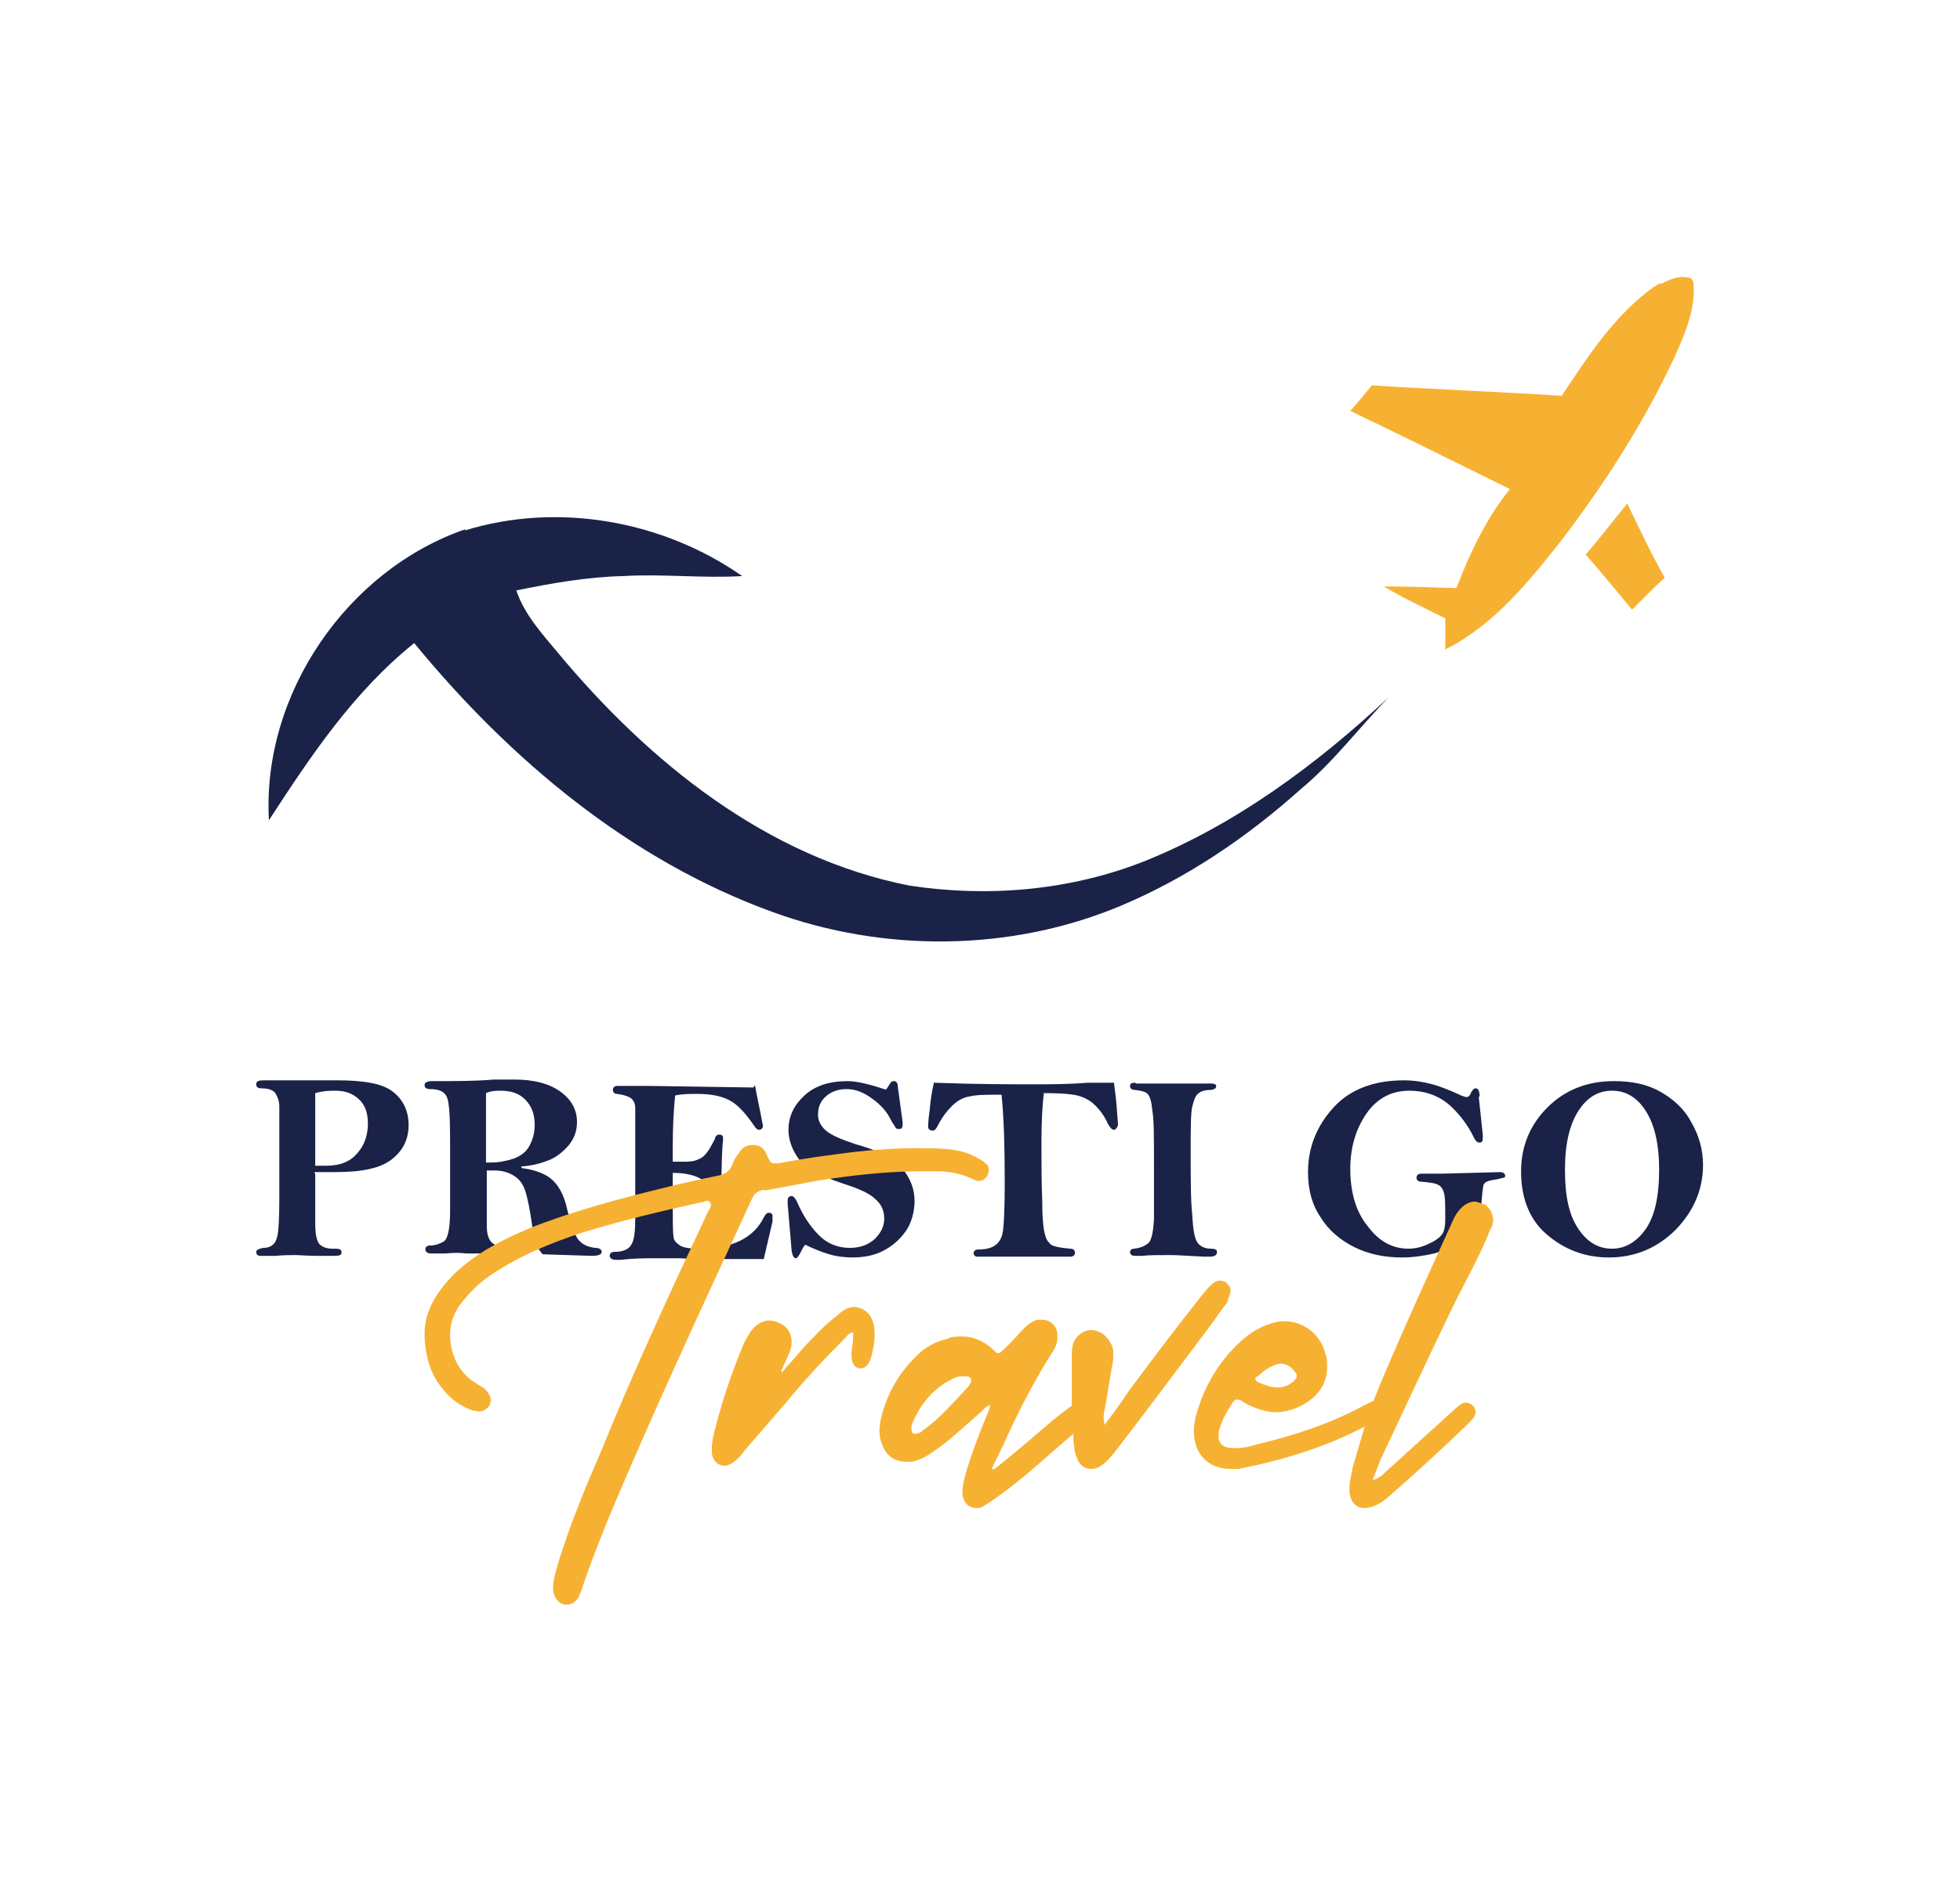 <?xml version="1.0" encoding="UTF-8"?>
<svg id="Layer_1" data-name="Layer 1" xmlns="http://www.w3.org/2000/svg" viewBox="0 0 24.56 23.59">
  <defs>
    <style>
      .cls-1 {
        fill: #f7b132;
      }

      .cls-2 {
        fill: #1a2248;
      }
    </style>
  </defs>
  <g>
    <g>
      <path class="cls-1" d="M20.81,3.56c.17-.09.26-.1.35-.08.03,0,.05.03.06.06.03.32-.1.63-.23.92-.38.82-.88,1.6-1.43,2.32-.41.52-.85,1.06-1.45,1.36,0-.13,0-.26,0-.39-.26-.13-.52-.25-.77-.4.3,0,.61.01.91.02.17-.44.37-.87.67-1.24-.67-.33-1.33-.66-2-.98.09-.1.18-.21.27-.32.79.05,1.58.08,2.38.13.31-.47.63-.96,1.08-1.31.05-.04.1-.07.15-.1Z"/>
      <path class="cls-1" d="M20.39,6.31c.15.31.3.63.47.93-.14.13-.27.26-.41.4-.19-.23-.38-.46-.58-.69.18-.21.35-.43.52-.64Z"/>
    </g>
    <path class="cls-2" d="M5.82,6.65c1.16-.36,2.48-.13,3.48.57-.5.03-1-.03-1.49,0-.45.01-.9.09-1.34.18.1.3.32.54.52.78,1.14,1.37,2.62,2.57,4.41,2.92.99.15,2.02.06,2.95-.31,1.14-.46,2.15-1.21,3.05-2.05-.37.38-.69.81-1.1,1.15-.67.6-1.42,1.11-2.25,1.46-1.38.58-2.97.59-4.37.08-1.79-.65-3.29-1.91-4.49-3.37-.76.61-1.3,1.42-1.82,2.22-.09-1.58.98-3.14,2.47-3.65Z"/>
  </g>
  <g>
    <g>
      <path class="cls-2" d="M3.95,14.72v.62c0,.13.02.21.05.25.04.04.09.06.17.06.05,0,.08,0,.09.01.01,0,.02.02.02.04,0,.03-.03.04-.09.04-.03,0-.09,0-.2,0-.14,0-.24-.01-.29-.01-.06,0-.14,0-.25.01-.09,0-.15,0-.19,0-.03,0-.05-.02-.05-.05,0-.02.03-.04.09-.05.06,0,.1-.02.13-.05.02-.02.04-.06.05-.12.01-.06.02-.2.02-.45,0-.24,0-.45,0-.64v-.51c0-.07-.02-.12-.05-.17-.03-.04-.09-.06-.18-.06-.04,0-.06-.02-.06-.05,0-.04.03-.05.1-.05h.04c.06,0,.13,0,.21,0h.66c.34,0,.57.04.7.14.13.1.2.24.2.42s-.07.32-.21.43c-.14.11-.37.16-.7.16-.07,0-.16,0-.27,0ZM3.95,14.61c.06,0,.11,0,.14,0,.17,0,.3-.05.39-.16.09-.1.13-.23.13-.37,0-.14-.04-.24-.12-.31-.08-.07-.17-.1-.29-.1-.06,0-.14,0-.25.03v.9Z"/>
      <path class="cls-2" d="M6.54,14.64c.15.02.27.06.36.13.09.07.17.2.21.4.05.19.09.31.14.37.05.06.12.09.21.1.05,0,.08.02.08.05,0,.03-.04.05-.12.05l-.62-.02c-.06-.06-.11-.18-.13-.35-.03-.21-.06-.36-.09-.45-.03-.09-.08-.15-.15-.19s-.14-.06-.23-.06c-.02,0-.06,0-.1,0,0,.38,0,.62,0,.7,0,.09.02.15.05.19.03.04.09.06.18.06.05,0,.07.02.07.05s-.02.04-.06.04h-.5c-.07-.01-.15-.01-.26,0-.1,0-.16,0-.18,0-.04,0-.07-.02-.07-.05s.02-.05.06-.05c.06,0,.12-.02.17-.05.05-.03.08-.16.08-.38v-.3s0-.58,0-.58c0-.3-.01-.48-.04-.55-.03-.07-.1-.1-.21-.1-.05,0-.07-.02-.07-.05s.03-.05.09-.05c.3,0,.56,0,.78-.02.09,0,.18,0,.25,0,.25,0,.44.05.58.15.14.1.21.23.21.38,0,.11-.03.2-.1.29-.07.08-.15.15-.25.19-.1.04-.21.07-.35.08ZM6.1,14.57s.05,0,.06,0c.09,0,.19-.02.28-.05.1-.04.16-.09.2-.17.04-.08.06-.16.06-.25,0-.14-.04-.24-.12-.32-.08-.08-.18-.11-.31-.11-.05,0-.11,0-.18.03v.87Z"/>
      <path class="cls-2" d="M9.46,13.6c.03.17.07.34.1.51,0,.03-.02.05-.05.05-.02,0-.04-.02-.06-.05-.11-.16-.21-.27-.31-.32-.09-.05-.23-.08-.4-.08-.1,0-.19,0-.28.02-.02.19-.03.4-.03.63,0,.04,0,.1,0,.2h.12c.08,0,.14,0,.2-.03.06-.02.1-.07.14-.13.04-.07.06-.11.07-.13,0-.03.03-.05.05-.05.03,0,.05.01.05.04,0,0,0,.02,0,.03-.01.07-.02.27-.02.6,0,.05,0,.09.01.13,0,.01,0,.02,0,.03,0,.03-.02.05-.05.05-.02,0-.04-.03-.06-.09-.02-.1-.07-.18-.15-.23-.08-.05-.2-.08-.36-.08,0,.18,0,.3,0,.36,0,.25,0,.39.01.44,0,.05.04.08.08.11.05.03.13.04.24.04.41,0,.68-.13.81-.39.02-.04.04-.06.06-.06.03,0,.05.01.05.04,0,.02,0,.04,0,.07l-.11.47h-.59c-.17,0-.32,0-.46-.01-.14,0-.26,0-.34,0-.09,0-.23,0-.41.02-.02,0-.04,0-.05,0-.05,0-.08-.02-.08-.05,0-.03.02-.05.06-.05.1,0,.18-.03.21-.09.04-.06.05-.17.05-.35v-.83c0-.29,0-.46,0-.53,0-.07-.03-.11-.06-.13-.03-.02-.09-.04-.17-.05-.03,0-.05-.02-.05-.05,0-.03.02-.05.06-.05h.39s1.31.02,1.31.02Z"/>
      <path class="cls-2" d="M11.1,13.66s.03-.04.04-.06c.02-.03.03-.05.06-.05.03,0,.05.02.05.07l.06.44v.05s0,.04-.04.04c-.02,0-.04,0-.05-.02,0-.01-.03-.04-.06-.1-.05-.1-.12-.18-.23-.26-.11-.08-.21-.12-.32-.12s-.19.03-.26.09-.1.14-.1.23c0,.07.03.14.1.2s.19.11.37.17c.29.08.49.18.59.31.1.12.15.26.15.4s-.04.28-.11.38-.16.18-.27.24-.24.09-.4.09c-.09,0-.19-.01-.29-.04-.1-.03-.2-.07-.3-.12-.02.02-.04.06-.06.1-.02.04-.04.07-.06.07s-.04-.03-.05-.09l-.05-.59s0-.04,0-.05c0-.03.02-.05.05-.05.02,0,.05.03.07.08.07.16.16.3.27.41.11.11.24.16.39.16.13,0,.23-.04.31-.11.08-.08.12-.16.12-.26s-.04-.18-.11-.24c-.07-.07-.2-.13-.39-.19-.18-.06-.32-.12-.41-.17-.09-.05-.16-.13-.21-.22-.05-.09-.08-.19-.08-.29,0-.17.07-.31.2-.43.13-.12.31-.18.54-.18.12,0,.28.04.49.11Z"/>
      <path class="cls-2" d="M11.7,13.57c.56.02.98.02,1.25.02.2,0,.43,0,.68-.02.09,0,.16,0,.22,0,.02,0,.06,0,.11,0,0,.04.02.14.03.27l.02.26s-.02.06-.05.06c-.03,0-.05-.03-.08-.08-.04-.09-.09-.16-.16-.23-.06-.06-.14-.1-.22-.12-.08-.02-.23-.03-.42-.03-.02.17-.03.37-.03.62s0,.5.01.74c0,.24.02.38.04.43.01.05.04.08.07.11.03.02.11.04.24.05.04,0,.06.02.06.05,0,.03-.02.05-.06.05h-.05s-.34,0-.34,0c-.26,0-.42,0-.48,0h-.2s-.05,0-.1,0c-.02,0-.04-.02-.04-.04,0-.03.02-.05.06-.05.1,0,.17-.02.22-.06.05-.04.08-.1.09-.19.01-.09.02-.28.02-.57,0-.46-.01-.83-.04-1.12-.18,0-.31,0-.39.02-.08.01-.16.05-.23.12-.07.07-.13.15-.18.25-.02.04-.04.06-.06.06-.04,0-.06-.02-.06-.05,0,0,0-.08.02-.21.01-.13.03-.24.05-.33Z"/>
      <path class="cls-2" d="M14.24,13.58s.12,0,.23,0c.09,0,.16,0,.21,0h.5s.06,0,.06.03c0,.03-.02.04-.06.05-.09,0-.14.02-.17.05-.03.02-.05.08-.07.16-.02.08-.02.28-.02.57,0,.34,0,.61.02.79.01.19.03.3.07.35.03.04.09.07.16.07.05,0,.08.01.08.04,0,.04-.03.06-.09.06-.02,0-.04,0-.07,0-.2-.01-.34-.02-.42-.02-.16,0-.28,0-.36.01-.04,0-.07,0-.09,0-.04,0-.06-.02-.06-.05,0-.02.02-.04.05-.04.09-.01.15-.04.19-.08.03-.04.05-.13.06-.28,0-.15,0-.38,0-.7,0-.33,0-.56-.02-.67-.01-.11-.03-.18-.06-.21s-.08-.04-.16-.05c-.04,0-.06-.02-.06-.05,0-.03.02-.04.06-.04Z"/>
      <path class="cls-2" d="M18.53,13.75l.05.47s0,.04,0,.05c0,.03-.01.05-.04.05-.03,0-.05-.02-.07-.06-.08-.17-.2-.32-.33-.43-.14-.11-.3-.16-.48-.16-.23,0-.41.1-.54.29-.13.19-.2.42-.2.69,0,.29.07.54.22.72.14.19.31.28.51.28.08,0,.17-.02.25-.06.09-.04.14-.08.17-.12s.04-.11.04-.19c0-.18,0-.29-.02-.34-.01-.04-.04-.08-.07-.09-.03-.02-.1-.03-.21-.04-.04,0-.06-.02-.06-.05,0-.03.02-.05.06-.05h.25l.75-.02s.05.01.05.04c0,.02,0,.03-.02.03-.01,0-.06.02-.14.03-.06.01-.1.03-.11.06s-.03.19-.04.49c0,.07,0,.1,0,.11,0,0-.07.04-.19.11-.13.07-.26.11-.39.15-.13.03-.27.05-.4.05-.22,0-.42-.04-.6-.13-.18-.09-.32-.21-.42-.37-.11-.16-.16-.35-.16-.57,0-.31.11-.58.32-.81.21-.23.51-.34.88-.34.13,0,.25.02.36.05.11.03.23.08.36.14.03.01.05.02.07.02.02,0,.04-.02.05-.05.02-.04.04-.06.06-.06.03,0,.05.03.05.1Z"/>
      <path class="cls-2" d="M20.23,13.55c.22,0,.41.04.57.13s.3.21.39.38c.1.17.15.35.15.54,0,.3-.11.57-.34.81-.23.23-.51.35-.84.35-.3,0-.56-.1-.78-.29-.22-.19-.32-.46-.32-.79,0-.31.11-.58.33-.8.22-.22.5-.33.83-.33ZM20.79,14.66c0-.33-.06-.57-.17-.74-.11-.17-.25-.25-.42-.25s-.31.08-.42.25c-.11.17-.17.41-.17.74s.05.56.16.73c.11.17.25.26.43.26.16,0,.3-.08.41-.23.12-.16.18-.41.18-.76Z"/>
    </g>
    <g>
      <path class="cls-1" d="M9.59,14.92l.64-.12c.44-.07.88-.12,1.32-.12.07,0,.14,0,.2,0,.14,0,.29.03.42.09.02.01.05.02.07.03.01,0,.02,0,.03,0,.04,0,.07-.02.1-.06.01-.02.02-.05.02-.07,0-.03,0-.06-.03-.08-.03-.03-.06-.05-.1-.07-.13-.08-.27-.11-.42-.12-.12-.01-.24-.01-.36-.01-.27,0-.53.02-.8.05-.31.04-.62.08-.92.14-.03,0-.05,0-.06,0-.04,0-.05-.02-.08-.08-.03-.08-.07-.14-.16-.15h-.03c-.07,0-.13.03-.17.1-.04.05-.07.1-.09.16-.03.07-.08.1-.15.12-.24.05-.48.1-.71.16-.57.14-1.14.29-1.69.51-.33.14-.64.3-.9.54-.24.23-.4.49-.4.77s.08.53.23.7c.1.13.23.22.38.27.03,0,.05.01.07.01.06,0,.1-.03.13-.07.01-.02.02-.05.02-.07,0-.05-.03-.09-.07-.14-.05-.03-.09-.06-.14-.09-.19-.12-.3-.35-.3-.59,0-.13.04-.26.12-.37.12-.16.25-.29.42-.4.35-.23.72-.38,1.11-.51.49-.15.99-.27,1.49-.38.03,0,.05-.02.08-.02.01,0,.03,0,.04.02,0,.01.01.02.01.03,0,.03-.03.07-.04.09-.46.98-.92,1.97-1.33,2.98-.2.46-.39.92-.54,1.4-.03.11-.07.22-.07.34,0,.1.06.18.14.2.01,0,.03,0,.04,0,.07,0,.13-.05.16-.14.01-.02.01-.03.02-.05.09-.28.2-.55.31-.83.57-1.37,1.2-2.71,1.82-4.06.03-.07.08-.11.16-.12Z"/>
      <path class="cls-1" d="M10.82,16.41s-.08-.03-.11-.03c-.08,0-.15.04-.21.1-.16.12-.3.27-.44.42-.08.1-.18.2-.26.3,0-.01-.01-.02-.01-.02.03-.07.06-.13.09-.2.03-.06.04-.11.04-.16,0-.1-.05-.2-.16-.24-.04-.02-.08-.03-.12-.03-.1,0-.2.07-.26.18-.03.05-.06.1-.08.16-.15.36-.27.73-.36,1.1-.01.04-.01.08-.02.12v.03s0,.05,0,.08c.02.1.08.15.16.15.04,0,.08-.02.12-.05.05-.04.09-.08.13-.14l.51-.59c.23-.28.48-.55.74-.81.03-.03.06-.08.11-.08,0,.02,0,.05,0,.07,0,.07-.02.13-.02.2v.02c0,.1.04.15.1.16h.01c.06,0,.1-.04.13-.12.03-.1.05-.21.05-.31,0-.12-.03-.25-.15-.31Z"/>
      <path class="cls-1" d="M15.39,16.28s.03-.07.03-.1c0-.04-.02-.07-.05-.1-.02-.02-.05-.03-.08-.03-.04,0-.08.02-.12.06-.05.05-.09.1-.13.15-.31.39-.61.79-.9,1.18-.09.14-.19.27-.3.42,0-.03-.01-.06-.01-.08,0-.04,0-.07.01-.1.04-.21.07-.43.11-.64,0-.03,0-.05,0-.07,0-.05,0-.08-.03-.13-.05-.1-.14-.17-.25-.17h-.01c-.1.01-.2.09-.22.2-.01.05-.01.09-.01.13,0,.21,0,.41,0,.62-.03.02-.05.03-.07.05-.19.14-.35.29-.53.44-.12.1-.25.21-.38.31l-.02-.02c.07-.14.14-.28.2-.42.16-.34.33-.67.53-.99.05-.07.09-.14.09-.23v-.02c0-.12-.08-.2-.2-.2-.03,0-.05,0-.08.01-.05.02-.09.05-.13.09-.08.08-.16.18-.25.26-.04.04-.06.06-.08.06-.02,0-.04-.02-.07-.05-.12-.11-.25-.16-.39-.16-.06,0-.12,0-.18.03-.13.03-.25.09-.35.18-.25.23-.42.52-.49.86,0,.04-.01.07-.01.11,0,.07.01.12.04.19.05.13.16.2.29.2.03,0,.05,0,.08,0,.09-.02.17-.06.24-.11.23-.15.43-.35.64-.53.03-.03.05-.06.1-.07-.01.03-.01.05-.02.07-.11.26-.21.52-.29.79-.02.08-.04.15-.04.23,0,.12.07.2.17.2.03,0,.07,0,.1-.03.06-.03.11-.07.17-.11.34-.24.64-.53.95-.79,0,.05,0,.11.01.16,0,.04.01.08.03.13.03.1.1.15.18.15.05,0,.09-.01.14-.05.06-.04.1-.09.15-.15.41-.53.81-1.07,1.21-1.6.07-.1.14-.2.21-.29ZM12.15,17.36c-.19.2-.36.41-.59.57-.01.01-.03.03-.05.03-.02.01-.04.01-.05.01-.03,0-.04-.03-.04-.08,0-.02.01-.05.02-.07.1-.23.26-.42.48-.53.05-.03.09-.04.14-.04.02,0,.04,0,.06,0,.03,0,.05.03.05.05,0,.01,0,.03-.02.05Z"/>
      <path class="cls-1" d="M18.6,15.1s-.08-.04-.12-.04c-.06,0-.12.03-.17.08-.05.05-.08.1-.11.17-.31.68-.62,1.36-.91,2.05-.03.07-.05.13-.08.2-.04.01-.08.04-.11.05-.42.23-.88.38-1.34.49-.09.03-.19.05-.29.05-.14,0-.2-.05-.2-.15,0-.03,0-.06.01-.09.03-.1.08-.2.14-.29.03-.05.05-.08.08-.08s.05.01.09.04c.13.07.27.12.4.12.1,0,.22-.03.33-.09.2-.11.31-.27.31-.48,0-.05,0-.1-.02-.16-.06-.24-.27-.41-.51-.41-.04,0-.07,0-.11.01-.17.04-.31.12-.43.23-.28.25-.47.57-.57.93-.02.07-.03.14-.03.2,0,.29.17.47.44.48.04,0,.08,0,.12,0,.56-.11,1.08-.27,1.58-.53-.05.17-.1.34-.15.51-.01.08-.04.16-.04.25,0,.02,0,.04,0,.06.01.12.08.2.18.2.03,0,.05,0,.08-.01.09-.02.17-.08.24-.14.33-.29.66-.59.98-.9.03-.03.06-.06.08-.09.01-.02.02-.04.02-.06,0-.03-.01-.05-.03-.08-.03-.03-.06-.04-.09-.04-.01,0-.03,0-.05.01-.03.02-.07.05-.1.08l-.86.78s-.07.08-.16.1c.04-.1.07-.18.1-.26.29-.61.57-1.22.86-1.82.16-.34.35-.66.49-1,.01-.04.03-.07.05-.11,0-.03.01-.05.01-.07,0-.08-.05-.16-.12-.21ZM15.75,17.26c.08-.08.18-.15.29-.17.09,0,.15.05.2.12,0,.01.01.02.01.03,0,.02-.01.04-.03.06-.06.06-.13.09-.21.09-.08,0-.16-.03-.23-.06-.03-.01-.05-.03-.05-.05,0,0,0-.02.02-.03Z"/>
    </g>
  </g>
</svg>